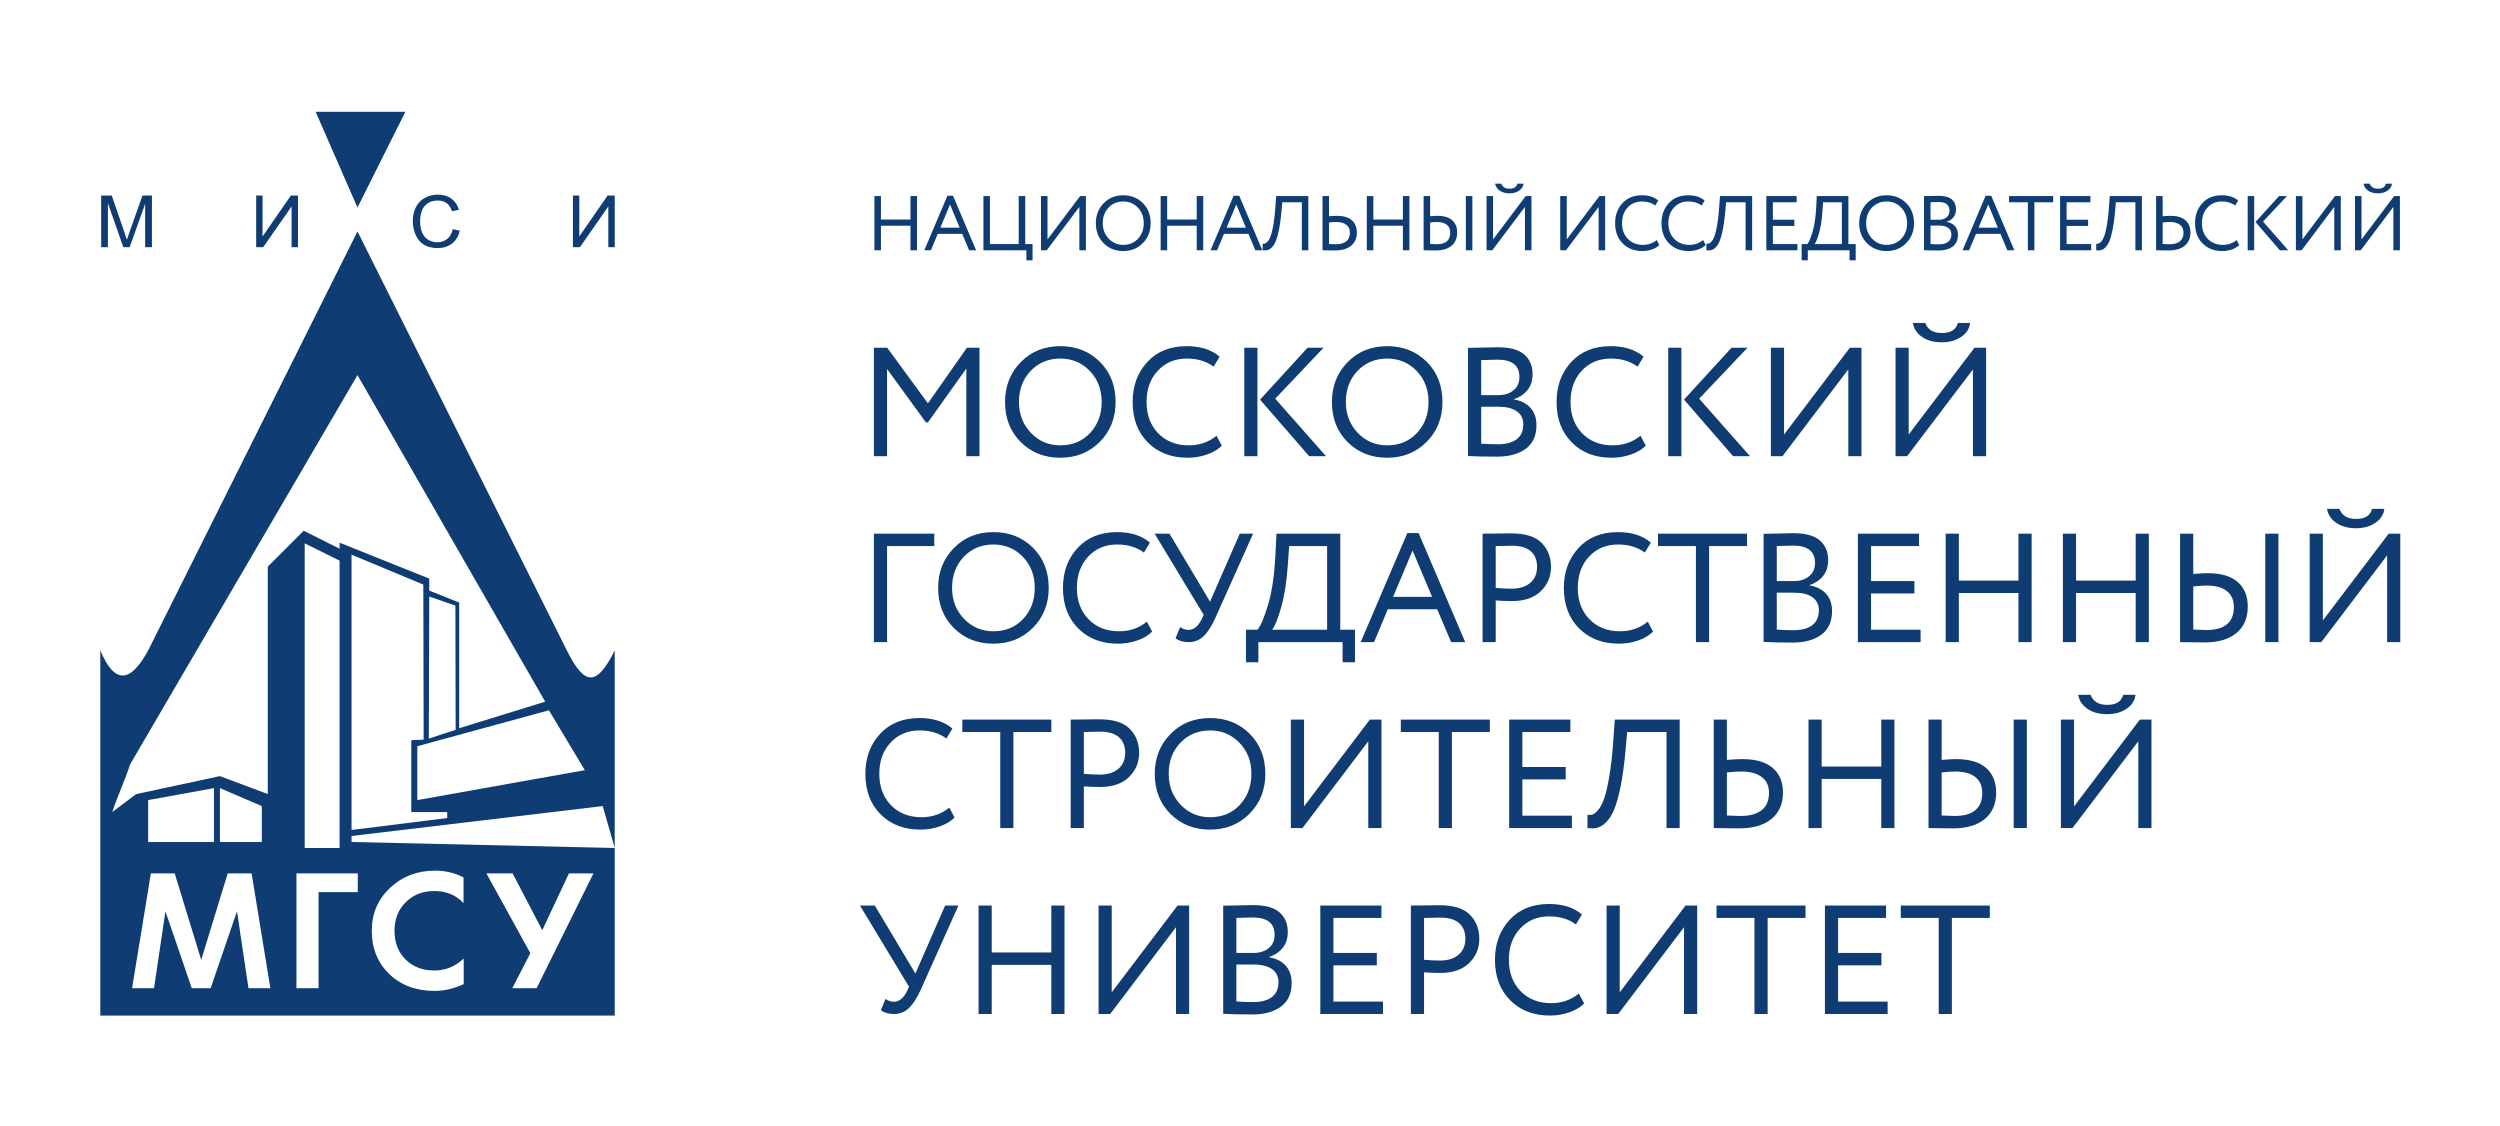 <?xml version="1.0" encoding="UTF-8"?> <svg xmlns="http://www.w3.org/2000/svg" width="2617" height="1179" viewBox="0 0 2617 1179" fill="none"><path d="M989.35 947.918L958.23 1019.13L915.762 947.918H900.198L951.576 1032.92L949.64 1037.12C945.955 1044.81 941.302 1048.64 935.693 1048.64C932.671 1048.64 929.754 1047.67 926.936 1045.72L922.083 1057.4C925.531 1060.09 930.128 1061.46 935.864 1061.46C941.914 1061.46 947.119 1059.38 951.513 1055.22C955.872 1051.06 960.062 1044.47 964.073 1035.5L1003.29 947.918H989.35ZM1114.32 1061.46V947.918H1100.54V997.06H1038.14V947.918H1024.35V1061.46H1038.14V1010.05H1100.54V1061.46H1114.32ZM1231.03 970.619V1061.46H1244.79V947.918H1232.65L1163.75 1038.76V947.918H1149.97V1061.46H1162.13L1231.03 970.619ZM1310.92 1061.94C1323.36 1061.94 1333.31 1059.21 1340.84 1053.75C1348.34 1048.3 1352.09 1040.04 1352.09 1029.01C1352.09 1021.44 1349.99 1015.37 1345.77 1010.76C1341.56 1006.18 1335.83 1003.28 1328.6 1002.08V1001.77C1334.43 999.813 1339.13 996.66 1342.7 992.267C1346.26 987.893 1348.04 982.306 1348.04 975.498C1348.04 966.961 1345.15 960.131 1339.37 955.045C1333.59 949.981 1324.33 947.436 1311.58 947.436C1307.69 947.436 1297.31 947.647 1280.45 948.089V1061.29C1289.31 1061.73 1299.46 1061.94 1310.92 1061.94ZM1331.59 1014.5C1336.07 1017.7 1338.33 1022.26 1338.33 1028.21C1338.33 1035.02 1336.02 1040.19 1331.43 1043.7C1326.83 1047.21 1320.27 1048.97 1311.74 1048.97C1305.04 1048.97 1299.2 1048.74 1294.23 1048.32V1009.71H1312.54C1320.76 1009.71 1327.1 1011.31 1331.59 1014.5ZM1334.26 978.585C1334.26 984.51 1332.18 989.177 1328.03 992.519C1323.86 995.884 1318.65 997.543 1312.38 997.543H1294.23V960.888C1302.33 960.573 1308.01 960.402 1311.26 960.402C1326.6 960.402 1334.26 966.457 1334.26 978.585ZM1447.73 1061.46V1048.47H1395.85V1010.53H1441.25V997.543H1395.85V960.888H1446.1V947.918H1382.09V1061.46H1447.73ZM1490.69 1017.83C1495.76 1018.27 1501.44 1018.48 1507.69 1018.48C1520.77 1018.48 1530.85 1015.01 1537.92 1008.09C1545.01 1001.18 1548.55 992.731 1548.55 982.788C1548.55 972.615 1545.28 964.227 1538.74 957.568C1532.2 950.927 1521.49 947.58 1506.56 947.58C1504.07 947.58 1499.03 947.647 1491.41 947.751C1483.78 947.855 1478.95 947.918 1476.9 947.918V1061.46H1490.69V1017.83ZM1527.47 966.394C1531.8 970.304 1533.96 975.706 1533.96 982.64C1533.96 989.767 1531.58 995.358 1526.82 999.413C1522.07 1003.47 1515.54 1005.51 1507.21 1005.51C1502.35 1005.51 1496.85 1005.23 1490.69 1004.69V960.888C1497.81 960.677 1503.52 960.573 1507.86 960.573C1516.61 960.573 1523.14 962.528 1527.47 966.394ZM1623.75 1050.11C1610.56 1050.11 1599.89 1045.91 1591.74 1037.54C1583.58 1029.15 1579.5 1018.2 1579.5 1004.69C1579.5 991.28 1583.44 980.369 1591.34 971.922C1599.22 963.492 1609.32 959.27 1621.64 959.27C1632.77 959.27 1642.12 962.083 1649.69 967.696L1656.01 957.312C1647.48 949.981 1635.96 946.3 1621.48 946.3C1604.19 946.3 1590.44 951.828 1580.23 962.925C1570.02 974.003 1564.92 987.915 1564.92 1004.69C1564.92 1022.3 1570.23 1036.45 1580.88 1047.1C1591.52 1057.76 1605.38 1063.08 1622.46 1063.08C1629.59 1063.08 1636.39 1061.94 1642.87 1059.67C1649.36 1057.4 1654.49 1054.34 1658.28 1050.43L1652.77 1040.04C1644.56 1046.75 1634.88 1050.11 1623.75 1050.11ZM1762.82 970.619V1061.46H1776.6V947.918H1764.44L1695.55 1038.76V947.918H1681.78V1061.46H1693.94L1762.82 970.619ZM1836.57 960.888V1061.46H1850.36V960.888H1890.05V947.918H1796.87V960.888H1836.57ZM1975.97 1061.46V1048.47H1924.09V1010.53H1969.48V997.543H1924.09V960.888H1974.34V947.918H1910.31V1061.46H1975.97ZM2029.45 960.888V1061.46H2043.23V960.888H2082.94V947.918H1989.75V960.888H2029.45Z" fill="#0F3C73"></path><path d="M964.713 855.461C951.534 855.461 940.864 851.276 932.692 842.891C924.544 834.506 920.458 823.555 920.458 810.039C920.458 796.631 924.406 785.72 932.296 777.272C940.181 768.843 950.292 764.621 962.604 764.621C973.737 764.621 983.08 767.433 990.65 773.069L996.964 762.685C988.433 755.331 976.914 751.651 962.444 751.651C945.149 751.651 931.413 757.201 921.196 768.276C910.974 779.372 905.873 793.288 905.873 810.039C905.873 827.676 911.186 841.819 921.837 852.452C932.485 863.111 946.347 868.449 963.408 868.449C970.553 868.449 977.356 867.292 983.836 865.021C990.317 862.754 995.452 859.686 999.233 855.776L993.728 845.392C985.516 852.118 975.847 855.461 964.713 855.461ZM1047.06 766.257V866.813H1060.84V766.257H1100.55V753.269H1007.34V766.257H1047.06ZM1134.58 823.198C1139.66 823.618 1145.32 823.829 1151.59 823.829C1164.67 823.829 1174.74 820.36 1181.82 813.445C1188.9 806.529 1192.44 798.1 1192.44 788.139C1192.44 777.985 1189.17 769.582 1182.63 762.918C1176.11 756.277 1165.37 752.953 1150.46 752.953C1147.97 752.953 1142.92 752.998 1135.3 753.102C1127.69 753.228 1122.85 753.269 1120.8 753.269V866.813H1134.58V823.198ZM1171.36 771.763C1175.69 775.651 1177.85 781.075 1177.85 787.991C1177.85 795.114 1175.48 800.727 1170.72 804.786C1165.97 808.844 1159.43 810.863 1151.11 810.863C1146.25 810.863 1140.73 810.584 1134.58 810.039V766.257C1141.71 766.027 1147.43 765.92 1151.76 765.92C1160.51 765.92 1167.05 767.879 1171.36 771.763ZM1225.27 852.055C1236.23 862.984 1250.04 868.449 1266.68 868.449C1283.21 868.449 1296.98 862.899 1308.01 851.802C1319.03 840.724 1324.55 826.812 1324.55 810.039C1324.55 792.951 1319.06 778.953 1308.09 768.046C1297.12 757.116 1283.32 751.651 1266.68 751.651C1249.93 751.651 1236.09 757.261 1225.19 768.446C1214.27 779.647 1208.81 793.5 1208.81 810.039C1208.81 827.127 1214.3 841.147 1225.27 852.055ZM1235.72 777.443C1243.93 768.906 1254.25 764.621 1266.68 764.621C1278.88 764.621 1289.16 768.929 1297.46 777.525C1305.79 786.121 1309.96 796.965 1309.96 810.039C1309.96 823.009 1305.92 833.831 1297.88 842.49C1289.82 851.131 1279.42 855.461 1266.68 855.461C1254.47 855.461 1244.2 851.109 1235.88 842.405C1227.56 833.709 1223.4 822.92 1223.4 810.039C1223.4 796.861 1227.5 785.995 1235.72 777.443ZM1432.33 775.966V866.813H1446.11V753.269H1433.95L1365.07 844.108V753.269H1351.27V866.813H1363.45L1432.33 775.966ZM1506.08 766.257V866.813H1519.86V766.257H1559.56V753.269H1466.37V766.257H1506.08ZM1645.47 866.813V853.839H1593.61V815.882H1638.99V802.894H1593.61V766.257H1643.86V753.269H1579.81V866.813H1645.47ZM1758.28 866.813V753.269H1690.36L1688.75 775.966C1687.78 790.05 1686.43 802.159 1684.69 812.31C1682.97 822.482 1681.21 830.155 1679.43 835.345C1677.65 840.539 1675.59 844.572 1673.27 847.432C1670.95 850.289 1668.97 852.01 1667.35 852.537C1665.73 853.082 1663.89 853.253 1661.84 853.023L1661.67 866.813C1665.57 867.355 1669.03 867.251 1672.06 866.494C1675.07 865.741 1678.18 863.782 1681.37 860.651C1684.56 857.52 1687.34 853.082 1689.73 847.347C1692.1 841.63 1694.31 833.746 1696.37 823.744C1698.41 813.76 1700.09 801.718 1701.39 787.657L1703.34 766.257H1744.5V866.813H1758.28ZM1844.2 813.382C1849.27 817.207 1851.81 822.757 1851.81 830.01C1851.81 837.994 1849.23 844.026 1844.11 848.085C1838.97 852.136 1831.66 854.155 1822.15 854.155C1821.28 854.155 1816.47 853.991 1807.71 853.676V808.588C1813.45 807.935 1818.42 807.62 1822.63 807.62C1831.92 807.62 1839.1 809.534 1844.2 813.382ZM1793.94 753.269V866.813C1795.89 866.813 1799.94 866.872 1806.1 866.976C1812.25 867.084 1817.06 867.143 1820.52 867.143C1835.01 867.143 1846.26 863.867 1854.32 857.33C1862.36 850.771 1866.4 841.567 1866.4 829.672C1866.4 818.657 1862.83 810.039 1855.69 803.884C1848.57 797.722 1837.88 794.631 1823.61 794.631C1819.82 794.631 1814.53 794.906 1807.71 795.451V753.269H1793.94ZM1983.1 866.813V753.269H1969.33V802.408H1906.92V753.269H1893.13V866.813H1906.92V815.4H1969.33V866.813H1983.1ZM2121.68 753.269H2107.9V866.809H2121.68V753.269ZM2067.72 813.382C2072.57 817.207 2075.01 822.757 2075.01 830.01C2075.01 846.108 2065.37 854.155 2046.14 854.155C2045.83 854.155 2041.29 853.991 2032.53 853.676V808.588C2038.15 807.935 2042.85 807.62 2046.64 807.62C2055.82 807.62 2062.84 809.534 2067.72 813.382ZM2018.76 753.269V866.813C2020.71 866.813 2024.62 866.872 2030.51 866.976C2036.4 867.084 2041.06 867.143 2044.53 867.143C2058.67 867.143 2069.73 863.867 2077.68 857.33C2085.62 850.771 2089.58 841.567 2089.58 829.672C2089.58 818.657 2086.08 810.039 2079.06 803.884C2072.02 797.722 2061.55 794.631 2047.61 794.631C2044.37 794.631 2039.34 794.906 2032.53 795.451V753.269H2018.76ZM2238.38 775.966V866.813H2252.16V753.269H2240.01L2171.11 844.108V753.269H2157.34V866.813H2169.5L2238.38 775.966ZM2185.14 742.005C2190.59 745.723 2197.48 747.596 2205.8 747.596C2213.69 747.596 2220.41 745.723 2225.99 742.005C2231.54 738.262 2234.71 733.365 2235.46 727.332H2222.5C2220.87 734.351 2215.3 737.865 2205.8 737.865C2196.83 737.865 2191.06 734.351 2188.45 727.332H2175.49C2176.46 733.365 2179.68 738.262 2185.14 742.005Z" fill="#0F3C73"></path><path d="M928.565 672.182V571.611H977.996V558.641H914.796V672.182H928.565ZM998.506 657.416C1009.46 668.334 1023.28 673.803 1039.91 673.803C1056.44 673.803 1070.23 668.26 1081.25 657.175C1092.28 646.1 1097.79 632.173 1097.79 615.411C1097.79 598.323 1092.3 584.325 1081.33 573.396C1070.37 562.477 1056.55 557.012 1039.91 557.012C1023.17 557.012 1009.33 562.603 998.424 573.793C987.509 584.986 982.052 598.857 982.052 615.411C982.052 632.488 987.532 646.497 998.506 657.416ZM1008.96 582.8C1017.17 574.256 1027.49 569.99 1039.91 569.99C1052.13 569.99 1062.4 574.29 1070.73 582.897C1079.03 591.482 1083.19 602.326 1083.19 615.411C1083.19 628.378 1079.17 639.192 1071.12 647.84C1063.08 656.5 1052.67 660.818 1039.91 660.818C1027.71 660.818 1017.44 656.481 1009.12 647.77C1000.8 639.066 996.637 628.285 996.637 615.411C996.637 602.222 1000.74 591.345 1008.96 582.8ZM1171.55 660.818C1158.35 660.818 1147.68 656.641 1139.52 648.252C1131.36 639.875 1127.29 628.927 1127.29 615.411C1127.29 602 1131.22 591.085 1139.12 582.645C1146.99 574.204 1157.1 569.99 1169.42 569.99C1180.56 569.99 1189.9 572.809 1197.46 578.426L1203.78 568.038C1195.26 560.689 1183.75 557.012 1169.28 557.012C1151.97 557.012 1138.22 562.551 1128.02 573.637C1117.8 584.726 1112.69 598.65 1112.69 615.411C1112.69 633.034 1118.02 647.169 1128.66 657.828C1139.31 668.472 1153.17 673.803 1170.24 673.803C1177.36 673.803 1184.17 672.664 1190.66 670.397C1197.14 668.123 1202.27 665.044 1206.05 661.144L1200.55 650.764C1192.34 657.479 1182.66 660.818 1171.55 660.818ZM1297.8 558.641L1266.67 629.84L1224.21 558.641H1208.65L1260.03 643.63L1258.08 647.84C1254.42 655.535 1249.76 659.36 1244.15 659.36C1241.13 659.36 1238.2 658.392 1235.4 656.451L1230.53 668.123C1233.99 670.828 1238.58 672.182 1244.31 672.182C1250.37 672.182 1255.58 670.1 1259.95 665.938C1264.34 661.775 1268.52 655.208 1272.51 646.223L1311.73 558.641H1297.8ZM1317.25 693.266V672.182H1405.42V693.266H1418.4V659.204H1403V558.641H1336.21L1335.08 581.342C1334 602.222 1331.49 619.333 1327.54 632.685C1323.59 646.034 1319.89 654.875 1316.43 659.204H1304.29V693.266H1317.25ZM1349.51 571.611H1389.21V659.204H1331.68C1334.48 655.743 1337.62 647.989 1341.07 635.928C1344.53 623.874 1346.86 609.19 1348.04 591.89L1349.51 571.611ZM1438.33 672.182L1452.75 637.794H1504.45L1519.05 672.182H1533.79L1485.01 557.992H1473.18L1424.38 672.182H1438.33ZM1499.12 624.816H1458.27L1478.69 576.315L1499.12 624.816ZM1565.72 628.537C1570.8 628.975 1576.47 629.198 1582.74 629.198C1595.82 629.198 1605.9 625.729 1612.98 618.813C1620.05 611.891 1623.58 603.454 1623.58 593.511C1623.58 583.35 1620.32 574.939 1613.77 568.287C1607.24 561.635 1596.52 558.318 1581.61 558.318C1579.12 558.318 1574.08 558.366 1566.45 558.474C1558.83 558.578 1554 558.641 1551.94 558.641V672.182H1565.72V628.537ZM1602.52 577.128C1606.84 581.016 1609 586.44 1609 593.352C1609 600.49 1606.64 606.081 1601.88 610.136C1597.11 614.191 1590.57 616.22 1582.26 616.22C1577.4 616.22 1571.88 615.949 1565.72 615.411V571.611C1572.86 571.4 1578.58 571.296 1582.9 571.296C1591.66 571.296 1598.19 573.236 1602.52 577.128ZM1695.89 660.818C1682.7 660.818 1672.02 656.641 1663.87 648.252C1655.71 639.875 1651.63 628.927 1651.63 615.411C1651.63 602 1655.57 591.085 1663.46 582.645C1671.35 574.204 1681.45 569.99 1693.77 569.99C1704.91 569.99 1714.25 572.809 1721.81 578.426L1728.14 568.038C1719.59 560.689 1708.09 557.012 1693.61 557.012C1676.32 557.012 1662.56 562.551 1652.36 573.637C1642.15 584.726 1637.04 598.65 1637.04 615.411C1637.04 633.034 1642.36 647.169 1653.01 657.828C1663.66 668.472 1677.51 673.803 1694.59 673.803C1701.72 673.803 1708.52 672.664 1715 670.397C1721.49 668.123 1726.62 665.044 1730.41 661.144L1724.89 650.764C1716.68 657.479 1707 660.818 1695.89 660.818ZM1775.3 571.611V672.182H1789.08V571.611H1828.79V558.641H1735.59V571.611H1775.3ZM1876.6 672.664C1889.04 672.664 1898.99 669.941 1906.51 664.48C1914.01 659.011 1917.78 650.764 1917.78 639.73C1917.78 632.173 1915.67 626.089 1911.46 621.496C1907.24 616.895 1901.5 614.002 1894.27 612.803V612.488C1900.11 610.536 1904.81 607.372 1908.37 603.001C1911.94 598.627 1913.73 593.025 1913.73 586.206C1913.73 577.673 1910.83 570.862 1905.04 565.764C1899.27 560.689 1890 558.148 1877.24 558.148C1873.37 558.148 1862.98 558.366 1846.13 558.797V672.011C1854.99 672.441 1865.15 672.664 1876.6 672.664ZM1897.27 625.217C1901.75 628.411 1903.99 632.986 1903.99 638.929C1903.99 645.741 1901.7 650.901 1897.11 654.422C1892.51 657.932 1885.95 659.686 1877.41 659.686C1870.71 659.686 1864.88 659.464 1859.92 659.033V620.435H1878.23C1886.43 620.435 1892.78 622.03 1897.27 625.217ZM1899.95 589.297C1899.95 595.244 1897.86 599.9 1893.7 603.243C1889.54 606.593 1884.32 608.262 1878.06 608.262H1859.92V571.611C1868.01 571.296 1873.68 571.125 1876.93 571.125C1892.27 571.125 1899.95 577.191 1899.95 589.297ZM2010.49 672.182V659.204H1958.62V621.247H2004V608.262H1958.62V571.611H2008.86V558.641H1944.83V672.182H2010.49ZM2126.7 672.182V558.641H2112.92V607.784H2050.52V558.641H2036.74V672.182H2050.52V620.761H2112.92V672.182H2126.7ZM2249.41 672.182V558.641H2235.63V607.784H2173.22V558.641H2159.44V672.182H2173.22V620.761H2235.63V672.182H2249.41ZM2385.07 558.641H2371.29V672.182H2385.07V558.641ZM2331.09 618.743C2335.95 622.568 2338.4 628.107 2338.4 635.367C2338.4 651.48 2328.77 659.531 2309.54 659.531C2309.2 659.531 2304.67 659.36 2295.91 659.033V613.95C2301.53 613.3 2306.24 612.974 2310.02 612.974C2319.21 612.974 2326.23 614.899 2331.09 618.743ZM2282.14 558.641V672.182C2284.08 672.182 2288 672.234 2293.89 672.338C2299.78 672.441 2304.46 672.497 2307.91 672.497C2322.07 672.497 2333.13 669.229 2341.05 662.692C2349 656.147 2352.97 646.928 2352.97 635.03C2352.97 623.996 2349.46 615.411 2342.44 609.242C2335.42 603.083 2324.92 600.004 2310.99 600.004C2307.76 600.004 2302.73 600.267 2295.91 600.816V558.641H2282.14ZM2498.85 581.342V672.182H2512.62V558.641H2500.47L2431.58 649.473V558.641H2417.81V672.182H2429.96L2498.85 581.342ZM2445.61 547.363C2451.06 551.095 2457.95 552.965 2466.28 552.965C2474.17 552.965 2480.88 551.095 2486.45 547.363C2492.02 543.634 2495.17 538.737 2495.94 532.693H2482.97C2481.35 539.713 2475.78 543.222 2466.28 543.222C2457.3 543.222 2451.52 539.713 2448.93 532.693H2435.96C2436.93 538.737 2440.15 543.634 2445.61 547.363Z" fill="#0F3C73"></path><path d="M928.565 477.531V386.221L969.25 442.183H971.36L1011.56 385.735V477.531H1025.33V363.991H1012.19L971.36 422.223L928.721 363.991H914.796V477.531H928.565ZM1068.52 462.777C1079.5 473.699 1093.31 479.16 1109.94 479.16C1126.48 479.16 1140.25 473.621 1151.28 462.536C1162.3 451.45 1167.8 437.527 1167.8 420.772C1167.8 403.688 1162.32 389.686 1151.36 378.757C1140.39 367.842 1126.57 362.373 1109.94 362.373C1093.2 362.373 1079.36 367.964 1068.46 379.157C1057.54 390.35 1052.07 404.222 1052.07 420.772C1052.07 437.853 1057.56 451.858 1068.52 462.777ZM1078.98 388.161C1087.19 379.617 1097.52 375.354 1109.94 375.354C1122.16 375.354 1132.41 379.651 1140.73 388.239C1149.06 396.835 1153.23 407.691 1153.23 420.772C1153.23 433.742 1149.2 444.553 1141.15 453.201C1133.09 461.853 1122.69 466.183 1109.94 466.183C1097.74 466.183 1087.46 461.834 1079.14 453.131C1070.83 444.427 1066.67 433.638 1066.67 420.772C1066.67 407.576 1070.77 396.709 1078.98 388.161ZM1244.47 466.183C1231.28 466.183 1220.62 461.998 1212.46 453.617C1204.31 445.229 1200.21 434.288 1200.21 420.772C1200.21 407.364 1204.16 396.446 1212.06 388.006C1219.94 379.569 1230.05 375.354 1242.37 375.354C1253.49 375.354 1262.84 378.17 1270.41 383.78L1276.73 373.399C1268.19 366.053 1256.69 362.373 1242.2 362.373C1224.92 362.373 1211.17 367.912 1200.95 378.998C1190.74 390.076 1185.64 404.003 1185.64 420.772C1185.64 438.395 1190.95 452.534 1201.6 463.177C1212.24 473.833 1226.1 479.16 1243.18 479.16C1250.31 479.16 1257.11 478.029 1263.6 475.747C1270.09 473.476 1275.22 470.408 1279 466.509L1273.48 456.125C1265.28 462.84 1255.6 466.183 1244.47 466.183ZM1368.79 363.991L1319.03 418.324L1370.42 477.531H1388.07L1334.92 417.355L1385.49 363.991H1368.79ZM1316.28 363.991H1302.5V477.531H1316.28V363.991ZM1410.69 462.777C1421.65 473.699 1435.48 479.16 1452.11 479.16C1468.64 479.16 1482.42 473.621 1493.44 462.536C1504.47 451.45 1509.97 437.527 1509.97 420.772C1509.97 403.688 1504.49 389.686 1493.52 378.757C1482.55 367.842 1468.75 362.373 1452.11 362.373C1435.36 362.373 1421.52 367.964 1410.62 379.157C1399.71 390.35 1394.24 404.222 1394.24 420.772C1394.24 437.853 1399.73 451.858 1410.69 462.777ZM1421.15 388.161C1429.36 379.617 1439.68 375.354 1452.11 375.354C1464.32 375.354 1474.58 379.651 1482.9 388.239C1491.23 396.835 1495.39 407.691 1495.39 420.772C1495.39 433.742 1491.36 444.553 1483.31 453.201C1475.26 461.853 1464.86 466.183 1452.11 466.183C1439.91 466.183 1429.64 461.834 1421.31 453.131C1412.99 444.427 1408.83 433.638 1408.83 420.772C1408.83 407.576 1412.94 396.709 1421.15 388.161ZM1567.19 478.029C1579.61 478.029 1589.58 475.294 1597.1 469.83C1604.61 464.376 1608.36 456.125 1608.36 445.091C1608.36 437.527 1606.25 431.45 1602.03 426.849C1597.81 422.256 1592.1 419.362 1584.86 418.168V417.841C1590.69 415.897 1595.4 412.733 1598.95 408.359C1602.52 403.981 1604.3 398.39 1604.3 391.567C1604.3 383.034 1601.4 376.211 1595.64 371.129C1589.85 366.053 1580.58 363.512 1567.84 363.512C1563.95 363.512 1553.58 363.731 1536.71 364.158V477.376C1545.58 477.806 1555.73 478.029 1567.19 478.029ZM1587.85 430.578C1592.33 433.772 1594.58 438.343 1594.58 444.282C1594.58 451.09 1592.29 456.266 1587.69 459.783C1583.1 463.292 1576.54 465.047 1568 465.047C1561.3 465.047 1555.46 464.828 1550.49 464.398V425.799H1568.81C1577.02 425.799 1583.36 427.395 1587.85 430.578ZM1590.52 394.658C1590.52 400.608 1588.45 405.253 1584.28 408.603C1580.13 411.957 1574.92 413.627 1568.63 413.627H1550.49V376.972C1558.6 376.646 1564.27 376.49 1567.52 376.49C1582.86 376.49 1590.52 382.552 1590.52 394.658ZM1688.27 466.183C1675.08 466.183 1664.4 461.998 1656.25 453.617C1648.09 445.229 1644.02 434.288 1644.02 420.772C1644.02 407.364 1647.96 396.446 1655.84 388.006C1663.73 379.569 1673.83 375.354 1686.16 375.354C1697.3 375.354 1706.64 378.17 1714.19 383.78L1720.52 373.399C1711.98 366.053 1700.48 362.373 1686.01 362.373C1668.71 362.373 1654.95 367.912 1644.74 378.998C1634.54 390.076 1629.42 404.003 1629.42 420.772C1629.42 438.395 1634.75 452.534 1645.4 463.177C1656.04 473.833 1669.9 479.16 1686.97 479.16C1694.1 479.16 1700.91 478.029 1707.38 475.747C1713.88 473.476 1719 470.408 1722.8 466.509L1717.28 456.125C1709.06 462.84 1699.38 466.183 1688.27 466.183ZM1812.58 363.991L1762.83 418.324L1814.21 477.531H1831.87L1778.71 417.355L1829.28 363.991H1812.58ZM1760.07 363.991H1746.29V477.531H1760.07V363.991ZM1934.8 386.703V477.531H1948.58V363.991H1936.42L1867.54 454.834V363.991H1853.76V477.531H1865.91L1934.8 386.703ZM2065.28 386.703V477.531H2079.06V363.991H2066.9L1998.01 454.834V363.991H1984.24V477.531H1996.38L2065.28 386.703ZM2012.03 352.727C2017.48 356.445 2024.38 358.329 2032.7 358.329C2040.59 358.329 2047.31 356.445 2052.87 352.727C2058.45 348.995 2061.6 344.098 2062.36 338.043H2049.4C2047.77 345.077 2042.2 348.587 2032.7 348.587C2023.72 348.587 2017.95 345.077 2015.36 338.043H2002.39C2003.36 344.098 2006.57 348.995 2012.03 352.727Z" fill="#0F3C73"></path><path d="M959.937 261.994V205.231H953.093V229.802H922.162V205.231H915.333V261.994H922.162V236.287H953.093V261.994H959.937ZM974.47 261.994L981.636 244.798H1007.26L1014.48 261.994H1021.8L997.604 204.893H991.743L967.556 261.994H974.47ZM1004.6 238.313H984.361L994.483 214.072L1004.6 238.313ZM1074.43 261.994V272.545H1080.86V255.509H1073.22V205.231H1066.39V255.509H1036.26V205.231H1029.44V261.994H1074.43ZM1129.87 216.583V261.994H1136.71V205.231H1130.67L1096.52 250.641V205.231H1089.69V261.994H1095.72L1129.87 216.583ZM1155.3 254.615C1160.74 260.079 1167.58 262.802 1175.84 262.802C1184.02 262.802 1190.85 260.039 1196.33 254.496C1201.79 248.949 1204.51 241.993 1204.51 233.609C1204.51 225.064 1201.8 218.064 1196.35 212.603C1190.91 207.145 1184.08 204.411 1175.84 204.411C1167.53 204.411 1160.68 207.208 1155.25 212.81C1149.85 218.401 1147.14 225.346 1147.14 233.609C1147.14 242.149 1149.86 249.161 1155.3 254.615ZM1160.48 217.307C1164.55 213.04 1169.67 210.907 1175.84 210.907C1181.88 210.907 1186.98 213.051 1191.11 217.351C1195.21 221.647 1197.29 227.071 1197.29 233.609C1197.29 240.105 1195.29 245.514 1191.31 249.836C1187.31 254.166 1182.15 256.317 1175.84 256.317C1169.78 256.317 1164.7 254.143 1160.56 249.792C1156.44 245.44 1154.38 240.038 1154.38 233.609C1154.38 227.005 1156.41 221.573 1160.48 217.307ZM1259.56 261.994V205.231H1252.72V229.802H1221.79V205.231H1214.97V261.994H1221.79V236.287H1252.72V261.994H1259.56ZM1274.11 261.994L1281.25 244.798H1306.88L1314.11 261.994H1321.42L1297.24 204.893H1291.37L1267.18 261.994H1274.11ZM1304.24 238.313H1283.99L1294.1 214.072L1304.24 238.313ZM1369.56 261.994V205.231H1335.89L1335.09 216.583C1334.6 223.61 1333.93 229.665 1333.08 234.751C1332.22 239.826 1331.35 243.677 1330.46 246.26C1329.58 248.857 1328.56 250.875 1327.42 252.303C1326.27 253.743 1325.28 254.596 1324.48 254.867C1323.67 255.126 1322.76 255.216 1321.75 255.101L1321.67 261.994C1323.6 262.265 1325.32 262.213 1326.81 261.834C1328.31 261.456 1329.84 260.48 1331.43 258.926C1333.01 257.345 1334.39 255.126 1335.57 252.27C1336.75 249.395 1337.84 245.473 1338.87 240.457C1339.87 235.456 1340.7 229.446 1341.35 222.415L1342.32 211.705H1362.72V261.994H1369.56ZM1409.33 235.278C1411.84 237.189 1413.1 239.967 1413.1 243.581C1413.1 247.584 1411.84 250.6 1409.28 252.641C1406.75 254.655 1403.11 255.664 1398.4 255.664C1397.96 255.664 1395.58 255.59 1391.24 255.434V232.881C1394.09 232.555 1396.55 232.388 1398.65 232.388C1403.26 232.388 1406.82 233.364 1409.33 235.278ZM1384.42 205.231V261.994C1385.38 261.994 1387.39 262.023 1390.45 262.086C1393.49 262.127 1395.88 262.161 1397.59 262.161C1404.77 262.161 1410.36 260.521 1414.35 257.252C1418.34 253.984 1420.35 249.372 1420.35 243.421C1420.35 237.916 1418.57 233.609 1415.03 230.529C1411.5 227.446 1406.19 225.903 1399.12 225.903C1397.25 225.903 1394.62 226.044 1391.24 226.315V205.231H1384.42ZM1475.37 261.994V205.231H1468.54V229.802H1437.62V205.231H1430.79V261.994H1437.62V236.287H1468.54V261.994H1475.37ZM1541.27 205.231H1534.43V261.994H1541.27V205.231ZM1514.51 235.278C1516.91 237.189 1518.12 239.967 1518.12 243.581C1518.12 251.639 1513.35 255.664 1503.83 255.664C1503.67 255.664 1501.4 255.59 1497.07 255.434V232.881C1499.86 232.555 1502.18 232.388 1504.07 232.388C1508.6 232.388 1512.11 233.364 1514.51 235.278ZM1490.24 205.231V261.994C1491.2 261.994 1493.13 262.023 1496.07 262.086C1498.98 262.127 1501.3 262.161 1503.02 262.161C1510.02 262.161 1515.51 260.521 1519.44 257.252C1523.39 253.984 1525.35 249.372 1525.35 243.421C1525.35 237.916 1523.62 233.609 1520.12 230.529C1516.64 227.446 1511.46 225.903 1504.54 225.903C1502.94 225.903 1500.44 226.044 1497.07 226.315V205.231H1490.24ZM1596.3 216.583V261.994H1603.12V205.231H1597.11L1562.95 250.641V205.231H1556.13V261.994H1562.15L1596.3 216.583ZM1569.91 199.592C1572.62 201.45 1576.03 202.396 1580.16 202.396C1584.07 202.396 1587.39 201.45 1590.15 199.592C1592.92 197.718 1594.48 195.281 1594.86 192.253H1588.42C1587.63 195.763 1584.87 197.529 1580.16 197.529C1575.7 197.529 1572.83 195.763 1571.56 192.253H1565.13C1565.61 195.281 1567.2 197.718 1569.91 199.592ZM1673.44 216.583V261.994H1680.27V205.231H1674.24L1640.09 250.641V205.231H1633.26V261.994H1639.29L1673.44 216.583ZM1719.88 256.317C1713.34 256.317 1708.05 254.225 1704.01 250.033C1699.96 245.84 1697.95 240.364 1697.95 233.609C1697.95 226.901 1699.9 221.447 1703.81 217.236C1707.72 213.011 1712.73 210.907 1718.83 210.907C1724.35 210.907 1728.99 212.313 1732.73 215.122L1735.87 209.931C1731.64 206.255 1725.93 204.411 1718.76 204.411C1710.18 204.411 1703.37 207.19 1698.31 212.736C1693.24 218.275 1690.7 225.231 1690.7 233.609C1690.7 242.427 1693.34 249.498 1698.62 254.811C1703.91 260.142 1710.78 262.802 1719.24 262.802C1722.78 262.802 1726.14 262.242 1729.36 261.1C1732.58 259.975 1735.12 258.417 1737 256.488L1734.26 251.294C1730.19 254.648 1725.4 256.317 1719.88 256.317ZM1768.4 256.317C1761.88 256.317 1756.59 254.225 1752.55 250.033C1748.5 245.84 1746.48 240.364 1746.48 233.609C1746.48 226.901 1748.43 221.447 1752.34 217.236C1756.25 213.011 1761.26 210.907 1767.36 210.907C1772.88 210.907 1777.51 212.313 1781.27 215.122L1784.4 209.931C1780.17 206.255 1774.47 204.411 1767.29 204.411C1758.72 204.411 1751.9 207.19 1746.85 212.736C1741.77 218.275 1739.25 225.231 1739.25 233.609C1739.25 242.427 1741.89 249.498 1747.16 254.811C1752.43 260.142 1759.31 262.802 1767.77 262.802C1771.31 262.802 1774.67 262.242 1777.9 261.1C1781.11 259.975 1783.66 258.417 1785.53 256.488L1782.8 251.294C1778.72 254.648 1773.94 256.317 1768.4 256.317ZM1834.14 261.994V205.231H1800.47L1799.67 216.583C1799.19 223.61 1798.52 229.665 1797.65 234.751C1796.8 239.826 1795.92 243.677 1795.05 246.26C1794.16 248.857 1793.14 250.875 1791.99 252.303C1790.84 253.743 1789.86 254.596 1789.06 254.867C1788.26 255.126 1787.35 255.216 1786.33 255.101L1786.24 261.994C1788.18 262.265 1789.89 262.213 1791.4 261.834C1792.88 261.456 1794.43 260.48 1796.01 258.926C1797.59 257.345 1798.96 255.126 1800.15 252.27C1801.33 249.395 1802.43 245.473 1803.44 240.457C1804.45 235.456 1805.29 229.446 1805.94 222.415L1806.9 211.705H1827.31V261.994H1834.14ZM1881.54 261.994V255.509H1855.83V236.539H1878.34V230.047H1855.83V211.705H1880.74V205.231H1849.01V261.994H1881.54ZM1892.4 272.545V261.994H1936.1V272.545H1942.52V255.509H1934.89V205.231H1901.8L1901.23 216.583C1900.69 227.005 1899.45 235.571 1897.5 242.245C1895.54 248.92 1893.7 253.342 1891.99 255.509H1885.97V272.545H1892.4ZM1908.37 211.705H1928.07V255.509H1899.53C1900.94 253.772 1902.49 249.895 1904.2 243.874C1905.92 237.842 1907.06 230.496 1907.67 221.859L1908.37 211.705ZM1954.38 254.615C1959.82 260.079 1966.67 262.802 1974.91 262.802C1983.11 262.802 1989.94 260.039 1995.4 254.496C2000.87 248.949 2003.6 241.993 2003.6 233.609C2003.6 225.064 2000.88 218.064 1995.44 212.603C1990 207.145 1983.16 204.411 1974.91 204.411C1966.6 204.411 1959.76 207.208 1954.34 212.81C1948.94 218.401 1946.23 225.346 1946.23 233.609C1946.23 242.149 1948.95 249.161 1954.38 254.615ZM1959.57 217.307C1963.64 213.04 1968.75 210.907 1974.91 210.907C1980.96 210.907 1986.04 213.051 1990.18 217.351C1994.3 221.647 1996.37 227.071 1996.37 233.609C1996.37 240.105 1994.37 245.514 1990.37 249.836C1986.39 254.166 1981.23 256.317 1974.91 256.317C1968.87 256.317 1963.77 254.143 1959.66 249.792C1955.53 245.44 1953.46 240.038 1953.46 233.609C1953.46 227.005 1955.49 221.573 1959.57 217.307ZM2029.14 262.242C2035.31 262.242 2040.25 260.877 2043.98 258.146C2047.69 255.416 2049.56 251.294 2049.56 245.777C2049.56 241.993 2048.52 238.955 2046.43 236.654C2044.33 234.354 2041.49 232.915 2037.91 232.314V232.158C2040.79 231.178 2043.13 229.594 2044.9 227.409C2046.66 225.209 2047.55 222.415 2047.55 219.021C2047.55 214.743 2046.11 211.33 2043.25 208.796C2040.39 206.255 2035.78 204.982 2029.47 204.982C2027.55 204.982 2022.4 205.097 2014.05 205.309V261.908C2018.43 262.127 2023.47 262.242 2029.14 262.242ZM2039.39 238.517C2041.61 240.112 2042.73 242.405 2042.73 245.369C2042.73 248.779 2041.59 251.368 2039.31 253.119C2037.03 254.878 2033.78 255.757 2029.55 255.757C2026.23 255.757 2023.33 255.646 2020.88 255.434V236.128H2029.96C2034.03 236.128 2037.17 236.929 2039.39 238.517ZM2040.72 220.553C2040.72 223.528 2039.69 225.851 2037.62 227.532C2035.57 229.205 2032.99 230.047 2029.87 230.047H2020.88V211.705C2024.89 211.549 2027.7 211.475 2029.31 211.475C2036.92 211.475 2040.72 214.502 2040.72 220.553ZM2061.29 261.994L2068.45 244.798H2094.07L2101.31 261.994H2108.62L2084.43 204.893H2078.56L2054.38 261.994H2061.29ZM2091.41 238.313H2071.17L2081.3 214.072L2091.41 238.313ZM2122.76 211.705V261.994H2129.59V211.705H2149.27V205.231H2103.08V211.705H2122.76ZM2189.04 261.994V255.509H2163.33V236.539H2185.83V230.047H2163.33V211.705H2188.24V205.231H2156.5V261.994H2189.04ZM2242.16 261.994V205.231H2208.49L2207.69 216.583C2207.21 223.61 2206.54 229.665 2205.68 234.751C2204.82 239.826 2203.95 243.677 2203.07 246.26C2202.19 248.857 2201.16 250.875 2200.01 252.303C2198.86 253.743 2197.88 254.596 2197.08 254.867C2196.28 255.126 2195.36 255.216 2194.35 255.101L2194.27 261.994C2196.19 262.265 2197.91 262.213 2199.4 261.834C2200.91 261.456 2202.45 260.48 2204.03 258.926C2205.6 257.345 2206.99 255.126 2208.17 252.27C2209.35 249.395 2210.44 245.473 2211.46 240.457C2212.48 235.456 2213.31 229.446 2213.96 222.415L2214.91 211.705H2235.32V261.994H2242.16ZM2281.93 235.278C2284.45 237.189 2285.7 239.967 2285.7 243.581C2285.7 247.584 2284.44 250.6 2281.88 252.641C2279.35 254.655 2275.7 255.664 2271 255.664C2270.57 255.664 2268.19 255.59 2263.86 255.434V232.881C2266.69 232.555 2269.16 232.388 2271.24 232.388C2275.85 232.388 2279.42 233.364 2281.93 235.278ZM2257.02 205.231V261.994C2257.98 261.994 2260 262.023 2263.04 262.086C2266.11 262.127 2268.48 262.161 2270.2 262.161C2277.37 262.161 2282.96 260.521 2286.96 257.252C2290.94 253.984 2292.94 249.372 2292.94 243.421C2292.94 237.916 2291.17 233.609 2287.63 230.529C2284.1 227.446 2278.79 225.903 2271.72 225.903C2269.84 225.903 2267.22 226.044 2263.86 226.315V205.231H2257.02ZM2326.92 256.317C2320.39 256.317 2315.09 254.225 2311.05 250.033C2307.02 245.84 2304.99 240.364 2304.99 233.609C2304.99 226.901 2306.94 221.447 2310.85 217.236C2314.76 213.011 2319.77 210.907 2325.87 210.907C2331.4 210.907 2336.03 212.313 2339.78 215.122L2342.92 209.931C2338.68 206.255 2332.98 204.411 2325.8 204.411C2317.23 204.411 2310.41 207.19 2305.35 212.736C2300.29 218.275 2297.76 225.231 2297.76 233.609C2297.76 242.427 2300.4 249.498 2305.67 254.811C2310.95 260.142 2317.81 262.802 2326.28 262.802C2329.82 262.802 2333.2 262.242 2336.41 261.1C2339.62 259.975 2342.17 258.417 2344.04 256.488L2341.3 251.294C2337.24 254.648 2332.45 256.317 2326.92 256.317ZM2385.74 205.231L2361.07 232.388L2386.54 261.994H2395.3L2368.95 231.906L2394.02 205.231H2385.74ZM2359.7 205.231H2352.87V261.994H2359.7V205.231ZM2443.51 216.583V261.994H2450.34V205.231H2444.32L2410.17 250.641V205.231H2403.34V261.994H2409.37L2443.51 216.583ZM2505.37 216.583V261.994H2512.22V205.231H2506.19L2472.03 250.641V205.231H2465.21V261.994H2471.24L2505.37 216.583ZM2478.99 199.592C2481.69 201.45 2485.11 202.396 2489.23 202.396C2493.14 202.396 2496.47 201.45 2499.23 199.592C2502 197.718 2503.56 195.281 2503.94 192.253H2497.51C2496.7 195.763 2493.96 197.529 2489.23 197.529C2484.8 197.529 2481.91 195.763 2480.64 192.253H2474.2C2474.69 195.281 2476.29 197.718 2478.99 199.592Z" fill="#0F3C73"></path><path d="M105.902 258.754V204.684H116.969L130.153 242.968C131.357 246.544 132.221 249.182 132.829 250.967C133.397 249.011 134.446 246.114 135.791 242.296L149.127 204.684H159.041V258.754H151.922V213.514L135.706 258.754H129.088L112.958 212.717V258.754H105.902Z" fill="#0F3C73"></path><path d="M268.165 204.684H274.857V247.49L304.483 204.684H311.927V258.754H305.235V216.078L275.524 258.754H268.165V204.684Z" fill="#0F3C73"></path><path d="M599.739 204.684H606.416V247.49L636.053 204.684H643.49V258.754H636.799V216.078L607.098 258.754H599.739V204.684Z" fill="#0F3C73"></path><path d="M474.009 239.828L481.35 241.613C479.826 247.5 477.057 251.956 473.023 255.046C469.034 258.115 464.096 259.691 458.32 259.691C452.303 259.691 447.472 258.482 443.69 256.119C439.901 253.763 437.043 250.305 435.111 245.816C433.157 241.308 432.142 236.489 432.142 231.369C432.142 225.693 433.265 220.807 435.489 216.603C437.673 212.389 440.824 209.217 444.899 207.028C449.018 204.876 453.511 203.748 458.405 203.748C464.025 203.748 468.715 205.169 472.497 207.904C476.319 210.705 478.881 214.556 480.438 219.523L473.149 221.185C471.889 217.245 469.976 214.4 467.566 212.63C465.104 210.812 461.997 209.911 458.301 209.911C454.015 209.911 450.434 210.875 447.587 212.905C444.658 214.901 442.674 217.572 441.488 220.911C440.361 224.287 439.775 227.722 439.775 231.295C439.775 235.877 440.446 239.91 441.811 243.315C443.249 246.773 445.344 249.318 448.261 251.021C451.135 252.702 454.327 253.607 457.712 253.607C461.816 253.607 465.327 252.386 468.215 250.064C471.025 247.764 472.971 244.336 474.009 239.828Z" fill="#0F3C73"></path><path d="M330.391 117L374.212 217.236L424.359 117H330.391Z" fill="#0F3C73"></path><path d="M593.396 680.913L374.221 242.277L155.091 680.913C136.506 714.808 120.267 716.93 105 680.913V1063.12H643.49V887.66L367.985 881.398V875.113L630.926 843.793L643.49 887.66V680.913C624.686 718.507 612.17 718.507 593.396 680.913ZM260.111 1034.45L248.084 953.992L220.478 1034.45H200.733L173.176 953.992L161.238 1034.45H138.248L157.927 914.287H182.878L210.624 1004.81L238.37 914.287H263.373L283.026 1034.45H260.111ZM155.091 881.398V837.531L223.956 825.006V881.398H155.091ZM230.21 881.398V825.006L274.054 843.793V881.398H230.21ZM536.624 914.287L567.644 973.729L595.557 914.287H621.224L561.72 1034.45H536.265L555.165 997.795L509.171 914.287H536.624ZM408.648 929.105C421.331 917.274 436.899 911.412 455.421 911.412C466.495 911.412 476.405 913.805 485.225 918.535V945.332C477.224 936.903 466.973 932.722 454.561 932.722C442.712 932.722 432.928 936.525 425.113 944.052C417.016 951.914 412.975 962.001 412.975 974.4C412.975 986.97 416.997 997.102 425.009 1004.81C432.717 1012.21 442.567 1015.91 454.561 1015.91C466.361 1015.91 476.616 1011.75 485.414 1003.36V1030.17C474.996 1034.95 464.927 1037.31 455.221 1037.31C435.72 1037.31 419.811 1031.45 407.588 1019.71C395.35 1007.93 389.166 992.813 389.166 974.4C389.166 956.199 395.709 941.11 408.648 929.105ZM374.507 914.287V933.898H333.477V1034.45H310.313V914.287H374.507ZM318.97 887.66V568.782L355.488 586.876V881.398V887.66H318.97ZM355.488 568.078V574.385L317.913 555.582L280.327 593.165V831.246L230.21 812.455L142.593 831.246L117.516 850.037C123.819 831.246 130.036 818.74 136.313 799.93L374.221 392.661L570.71 734.501L480.672 762.326V630.736L449.341 618.259V605.701L355.488 568.078ZM476.972 763.947L448.881 773.151L449.341 624.47L476.716 633.96L476.972 763.947ZM468.141 856.3L367.985 868.825V580.636L443.127 611.941L443.479 774.224L430.533 774.854V850.037H468.141V856.3ZM436.836 837.531V781.143L574.596 743.516L612.17 806.211L436.836 837.531Z" fill="#0F3C73"></path></svg> 